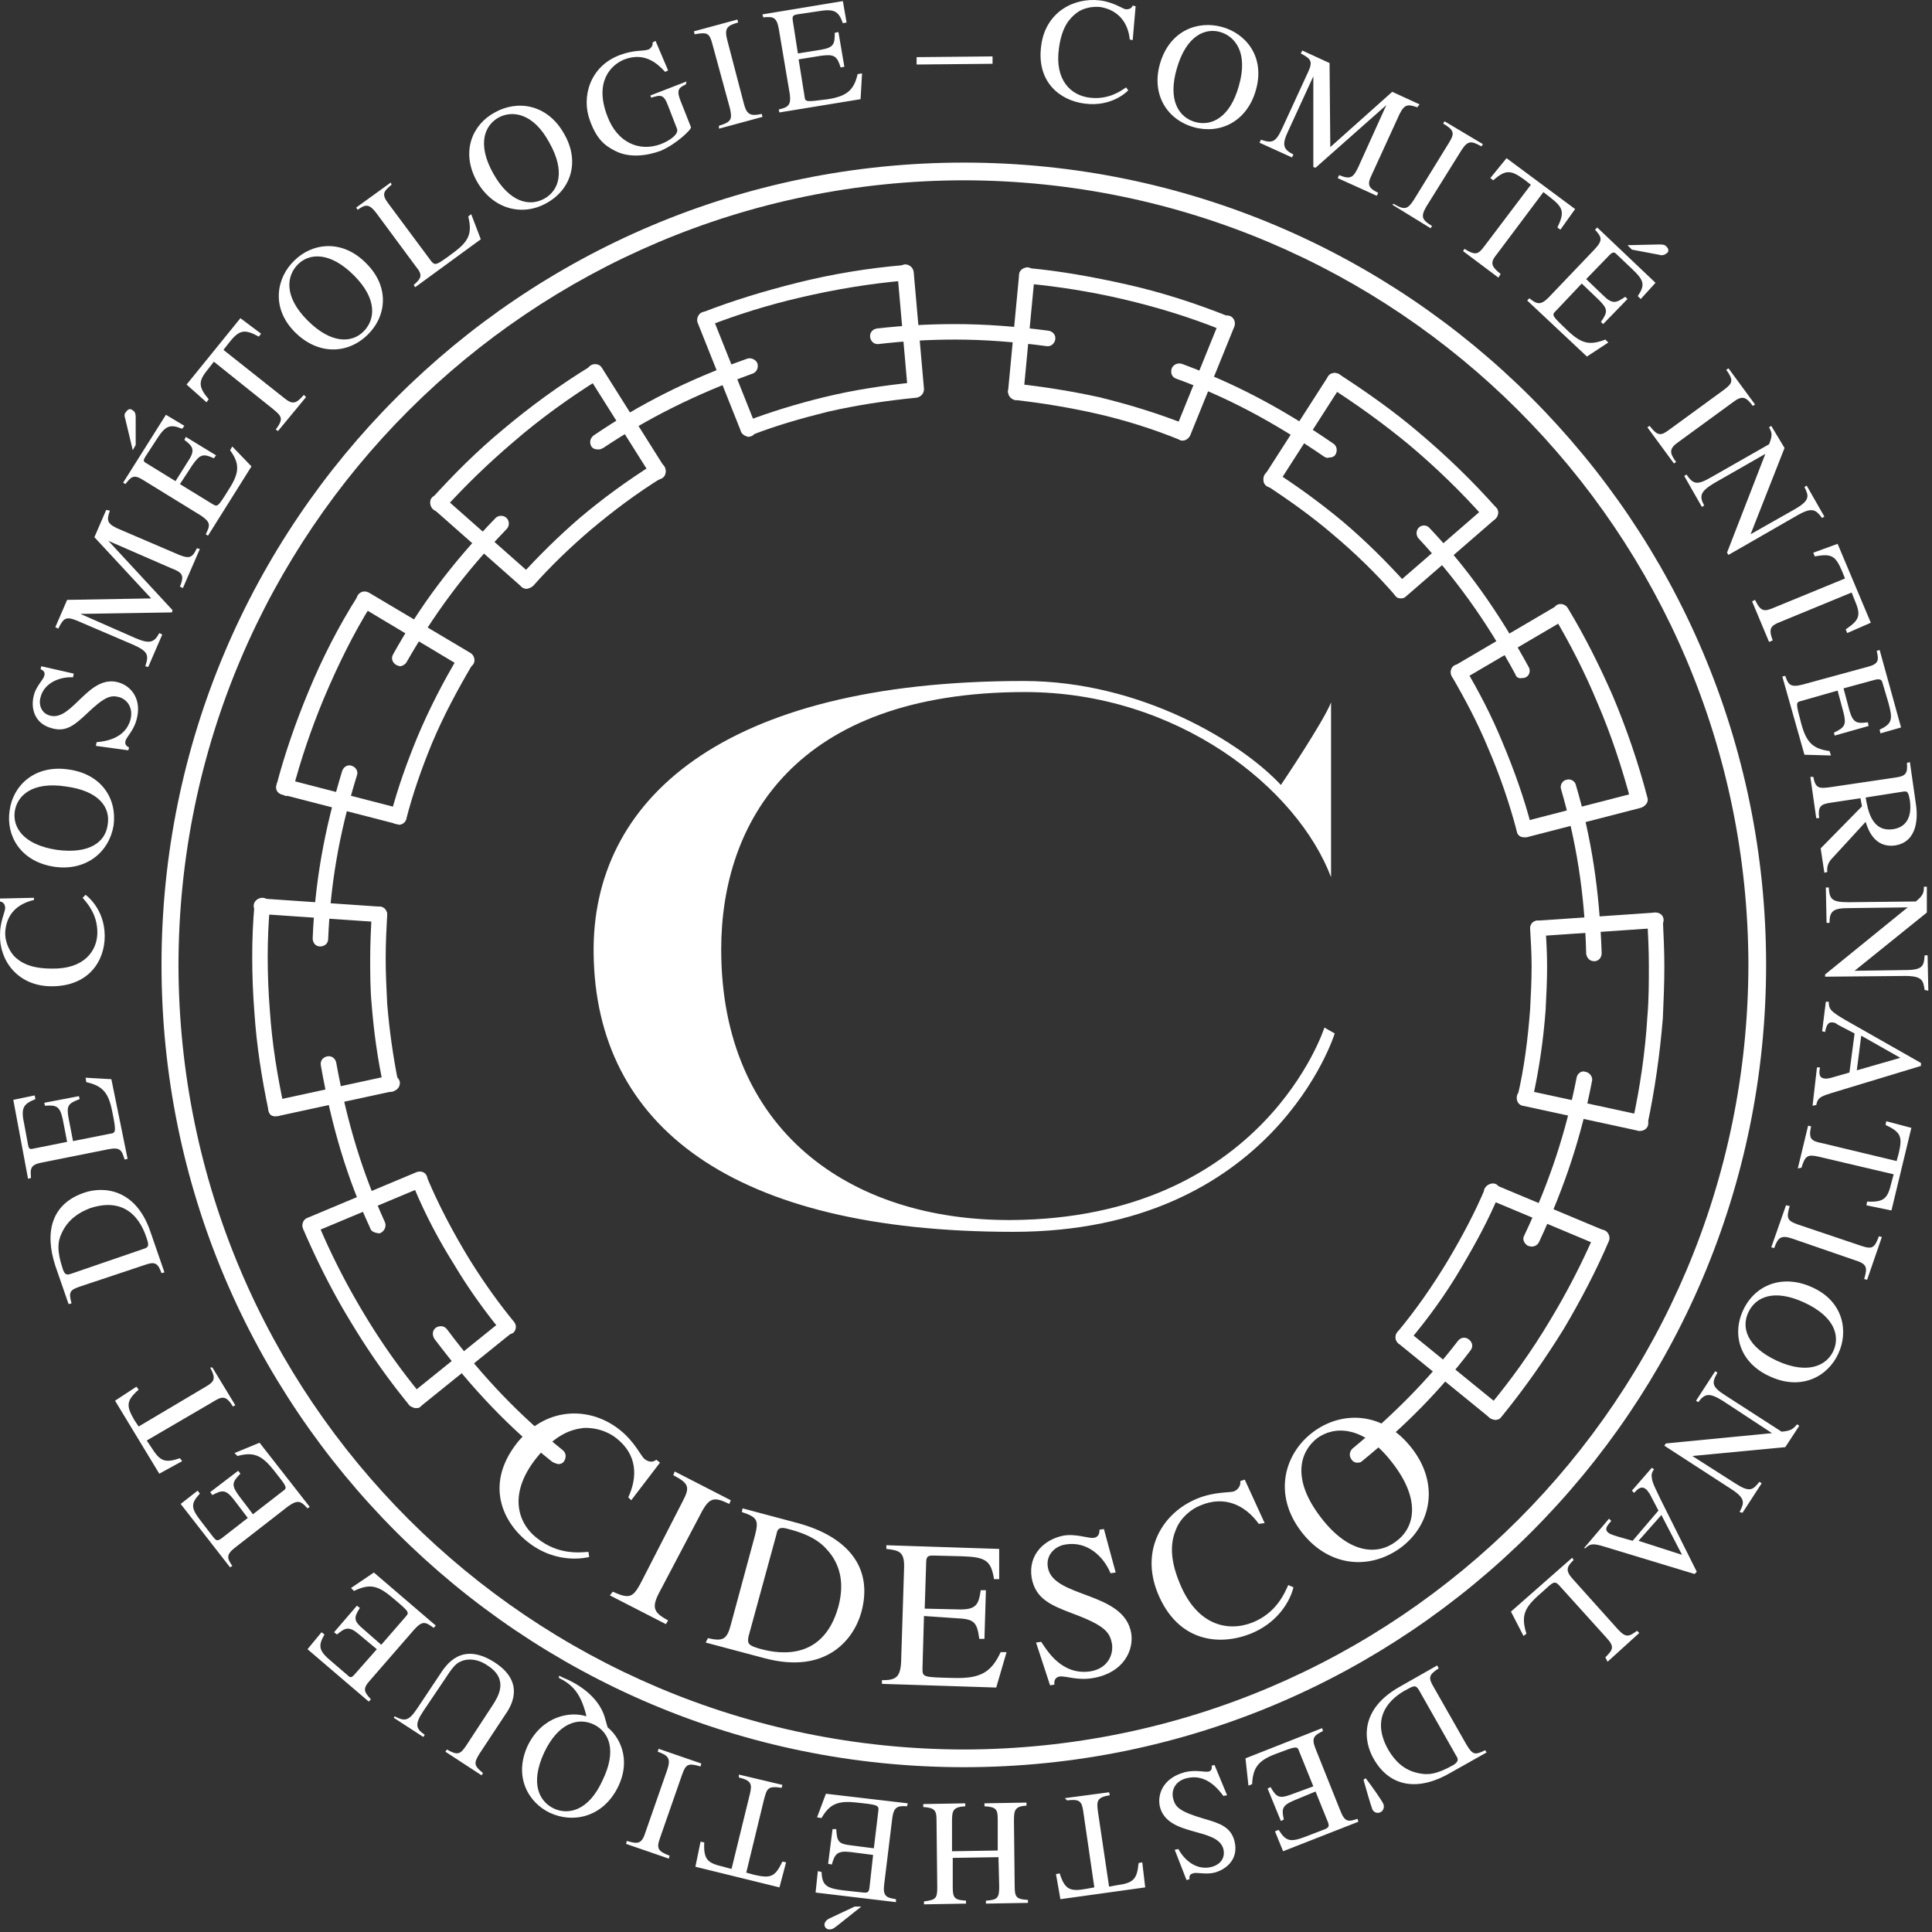 <?xml version="1.0" encoding="UTF-8"?>
<svg xmlns="http://www.w3.org/2000/svg" viewBox="0 0 262 262" xml:space="preserve" style="fill-rule:evenodd;clip-rule:evenodd;stroke-linejoin:round;stroke-miterlimit:2">
  <rect x="0" y="0" width="262" height="262" fill="#333333" stroke="none"/>
  <path d="M171.9 234.2c-.2-2.2-1.5-4-4-4.4-1-.1-2.3.1-3.2.8-.9.7-2 1.8-2.4 4.8-.6 4.3 1.6 6.4 4.2 6.7 2.5.3 4.2-.9 4.9-1.4l.3.4s-2.1 2.3-5.9 1.8c-3.3-.4-6.6-2.9-5.9-7.9.6-4.5 4.4-6.5 7.9-6.1 1.8.2 3.1 1.1 3.5 1.2.1 0 .8.1 1-.5l.4.1-.4 4.6-.4-.1Zm8.9 11.2c-2.2-.6-3.8-2.9-2.5-7.3 1.3-4.5 3.9-5.5 5.9-4.9 2 .6 3.8 2.8 2.5 7.3-1.2 4.3-3.7 5.5-5.9 4.9m-.2.7c3.6 1 7.2-.8 8.4-5 1.3-4.5-1.3-7.7-4.6-8.6-3.3-.9-7.1.5-8.4 5-1.2 4.2 1 7.6 4.6 8.6m30.3-2.7c-1.2-.4-1.7-.5-2.4.9l-3.8 8.3c-.7 1.4-.3 1.8.9 2.4l-.2.4-5.3-2.4.2-.4c1.5.6 1.9.4 2.6-1.1l3.8-8.4-9.6 8.5-.3-.1v-12.3l-3.4 7.4c-.9 1.9-.7 2.5.7 3.2l-.2.4-4.4-2 .2-.4c1.5.5 2 .4 2.9-1.6l3.5-7.6c.7-1.5.3-1.8-1-2.5l.2-.4 3.7 1.7.1 11.4 8.4-7.5 3.7 1.7-.3.4Zm-3.2 13.1c1.5.9 1.9.7 2.7-.5l4.8-7.8c.8-1.3.7-1.7-.8-2.6l.2-.3 5.2 3.1-.2.3c-1.3-.7-1.8-.9-2.7.5l-4.8 7.7c-.8 1.4-.5 1.8.8 2.6l-.2.3-5.2-3.2.2-.1Zm14.2 10-4.8-3.6.2-.3c1.6 1 1.9.7 2.8-.5l6.2-8.2-.9-.7c-1.8-1.3-2.5-1.4-4.2.1l-.4-.3 2.2-2.7 9.3 6.9-2 2.8-.4-.3c1-2.1.8-2.7-1-4.1l-.9-.7-6.3 8.4c-.9 1.1-.9 1.6.5 2.7l-.3.5Zm12 10.7-8.1-7.6.3-.3c1 .8 1.5 1 2.6-.1l6.3-6.6c1.1-1.2.9-1.6 0-2.6l.3-.3 7.9 7.5-2 2.2-.4-.4c1-1.5.9-2.1-.8-3.7l-2-1.9c-.3-.3-.5-.5-1 0l-3.2 3.3 2.3 2.2c1.3 1.3 1.8 1 3 .2l.3.3-3.3 3.4-.3-.3c1-1.4.9-1.8-.3-3l-2.3-2.2-3.5 3.7c-.6.6-.6.6 1.6 2.7 1.9 1.8 3 2 5.1 1.2l.4.4-2.9 1.9Zm5.5-15.1 4.3-.1c.7 0 .8.1 1 .3.5.5.1.9 0 .9-.3.3-.8.3-1 .2l-3.7-.7-.6-.6Zm3 24.5c1.1 1.4 1.5 1.4 2.7.5l7.4-5.4c1.2-.9 1.3-1.3.3-2.7l.3-.2 3.6 4.9-.3.2c-.9-1.2-1.4-1.5-2.7-.5l-7.4 5.4c-1.3.9-1.2 1.5-.3 2.7l-.3.2-3.6-4.9.3-.2Zm23.4 12.5c-.8-1-1.2-1.6-3.3-.4l-9.4 5.4-.2-.3 5.2-13.4-7 4c-1.8 1.1-2 1.7-1.3 3l-.3.2-2.4-4.2.3-.2c.9 1.3 1.4 1.5 3.3.4l7.9-4.5c.5-1.2.4-1.6 0-2.3l.3-.2 1.8 3-4.6 11.7 6-3.4c2.1-1.2 1.9-1.8 1.3-3l.3-.2 2.4 4.2-.3.2Zm-7.2 16.8-2.3-5.5.4-.2c.8 1.7 1.3 1.6 2.7 1l9.5-3.9-.4-1c-.9-2.1-1.4-2.4-3.7-2l-.2-.5 3.3-1.2 4.5 10.7-3.2 1.4-.2-.5c1.9-1.3 2.1-1.9 1.2-4l-.4-1-9.7 4c-1.3.5-1.6.9-1 2.5l-.5.2Zm4.8 15.3-3-10.6.4-.1c.4 1.2.7 1.6 2.3 1.2l8.8-2.4c1.6-.4 1.6-.9 1.3-2.2l.4-.1 2.9 10.5-2.8.8-.1-.5c1.7-.8 1.8-1.4 1.2-3.6l-.8-2.7c-.1-.4-.2-.6-.9-.5l-4.4 1.2.8 3c.5 1.7 1 1.8 2.5 1.6l.1.5-4.6 1.3-.1-.4c1.5-.7 1.7-1.1 1.3-2.7l-.8-3-4.9 1.4c-.8.2-.8.2 0 3.2.7 2.5 1.6 3.3 3.8 3.6l.2.6-3.6-.1Zm13.4 5c.6-.1.7.1.9 1.2.1.8.4 3.5-2.3 3.9-2.9.4-3.4-2.6-3.7-4.3l5.1-.8Zm-10.3 10.9c-.1-.8.2-1.4.7-1.9l4.5-4.9c.3 1 1.2 3.6 4 3.2 3.1-.5 3.1-3.9 2.8-5.7l-.8-5.6-.4.1c.1 1.4-.1 1.8-1.6 2l-8.8 1.3c-1.5.2-2 .2-2.3-1.4h-.4l.8 5.6h.4c-.2-1.6.2-1.9 1.6-2.1l4-.6.2 1.1-5.6 5.7.5 3.3.4-.1Zm13.2 16c-.2-1.3-.3-1.9-2.7-1.9l-10.8.1v-.3l11.2-9.1-8 .1c-2.1 0-2.6.4-2.6 2h-.4l-.1-4.8h.4c.1 1.6.4 2 2.7 2l9.1-.1c1-.8 1.1-1.2 1.1-2h.4v3.5l-9.8 7.9 6.9-.1c2.4 0 2.5-.6 2.6-2h.4l.1 4.8-.5-.1Zm-8.6 6.2 5.3 3-5.9 1.7.6-4.7Zm-6.1 9.4c.2-.9.4-1.1 2-1.6l12.2-3.7v-.4l-9.5-5.4c-.9-.5-2.3-1.3-2.7-1.8-.3-.4-.3-.8-.3-1.1h-.4l-.5 4 .4.1c.1-.4.2-1.4 1-1.3.2 0 .5.1.7.3l2.3 1.2-.7 5.3-2.1.6c-.3.1-1 .3-1.3.2-.8-.1-.7-.8-.6-1.5h-.4l-.6 5.2.5-.1Zm-2.5 8.6 1.4-5.8.4.1c-.4 1.8.1 2 1.6 2.3l10 2.4.3-1.1c.5-2.2.3-2.8-1.8-3.8l.1-.5 3.4.9-2.7 11.2-3.4-.7.1-.5c2.3.1 2.8-.4 3.3-2.6l.3-1.1-10.2-2.4c-1.4-.3-1.8-.2-2.3 1.5l-.5.1Zm-1.1 5.1c-.5 1.7-.3 2 1.1 2.5l8.6 2.9c1.5.5 1.8.3 2.4-1.3l.4.1-2 5.8-.4-.1c.4-1.4.5-2-1.1-2.5l-8.7-3c-1.5-.5-1.9-.1-2.4 1.3l-.4-.1 2-5.7.5.1Zm-5.6 14.4c1-2.1 3.5-3.2 7.6-1.3 4.3 2 4.8 4.7 3.9 6.6-.9 1.9-3.4 3.2-7.6 1.3-4.1-1.9-4.9-4.5-3.9-6.6m-.7-.3c-1.6 3.4-.4 7.2 3.6 9 4.3 2 7.9 0 9.3-3.1 1.4-3 .7-7.1-3.6-9-4-1.8-7.7-.3-9.3 3.1m-.5 27.4c.6-1.2.9-1.8-1.1-3.1l-9.1-5.9.2-.3 14.4-1.4-6.7-4.4c-1.8-1.1-2.4-1-3.3.2l-.3-.2 2.6-4 .3.2c-.8 1.4-.8 1.9 1.1 3.1l7.6 4.9c1.3-.1 1.6-.4 2.1-1l.3.2-1.9 2.9-12.6 1.2 5.8 3.7c2 1.3 2.4.9 3.3-.2l.3.2-2.6 4-.4-.1Zm-10.6.4 2.8 5.4-5.9-1.9 3.1-3.5Zm-10.3 4.5c.6-.6 1-.7 2.6-.2l12.2 3.7.3-.3-4.9-9.8c-.4-.9-1.2-2.3-1.2-3-.1-.5.1-.8.3-1.1l-.3-.2-2.7 3.1.3.3c.3-.3.9-1.1 1.6-.5.2.1.3.4.5.6l1.2 2.3-3.5 4.1-2.1-.6c-.3-.1-1-.3-1.2-.5-.6-.5-.1-1 .4-1.6l-.3-.3-3.4 4h.2Zm2.7 14.8c1-1 1.3-1.4.2-2.6l-6.5-7.2c-.6-.6-.8-.4-2.1.8-2.3 2-3.2 3-2.3 5.8l-.4.3-1.7-3.3 8.3-7.3.2.3c-.9.9-1.2 1.4-.1 2.6l6.1 6.8c1.1 1.2 1.5 1 2.6.2l.3.3-4.3 3.9-.3-.6ZM216.2 467c.2.3.4.7-.4 1.2-2.3 1.3-3.5 1.4-4.8 1.1-1.9-.4-3.1-1.6-4-3.1-3-5.2 1.4-7.7 2.6-8.3.9-.5 1.1-.5 1.5.1l5.1 9Zm-2.6-12.3-5.1 2.9c-5.5 3.1-4.9 7.4-3.5 9.8 2.3 4 6.3 4.3 10.5 1.8l4.8-2.7-.2-.3c-1.4.7-1.7.6-2.5-.7l-4.5-7.9c-.7-1.2-.7-1.6.7-2.5l-.2-.4Zm-9.7 15.3c.7.9 2.2 3 2.4 3.5.2.5-.1 1-.4 1.1-.3.2-.9.1-1.1-.4-.2-.5-.9-2.9-1.2-4l.3-.2Zm-16.3-2.7 10.4-4.1.1.4c-1.2.6-1.6.9-1 2.4l3.4 8.5c.6 1.5 1.1 1.4 2.3 1l.1.4-10.2 4-1.1-2.7.5-.2c1 1.6 1.6 1.7 3.7.9l2.6-1c.4-.2.6-.3.4-.9l-1.7-4.2-2.9 1.2c-1.7.7-1.7 1.2-1.4 2.6l-.4.2-1.8-4.4.4-.2c.8 1.4 1.2 1.6 2.8 1l3-1.1-1.9-4.7c-.3-.8-.3-.8-3.2.3-2.4.9-3.1 1.9-3.2 4.1l-.5.2-.4-3.7Zm-9.6 12.4.5-.1c.8 1.5 2.5 3 4.6 2.4 1-.3 1.8-1.1 1.5-2.4-.8-3-7.5-1.6-8.6-5.7-.4-1.7.4-3.9 3.3-4.7 1.5-.4 2.7 0 3.3-.1.4-.1.5-.5.4-.8l.4-.1 1.7 4.1-.5.1c-.6-.8-2.3-3.1-5-2.4-1.6.4-2.1 1.7-1.8 2.8.3 1.1.8 1.7 4.2 2.7 2.1.6 3.6 1.1 4.1 3 .6 2.3-.9 3.8-2.7 4.3-1.2.3-2.5-.1-2.9.1-.6.1-.5.6-.5.8l-.4.1-1.6-4.1Zm-14.9-7 6-.8.1.4c-1.8.3-1.8.8-1.6 2.3l1.5 10.1 1.1-.2c2.2-.3 2.7-.8 2.9-3l.5-.1.4 3.4-11.5 1.6-.6-3.4.5-.1c.7 2.2 1.4 2.5 3.6 2.1l1.1-.2-1.5-10.3c-.2-1.4-.5-1.7-2.2-1.5l-.3-.3Zm-5.1 1c-1.7.1-1.8.6-1.8 2.1l.1 8.9c0 1.5.3 1.7 1.8 1.8v.4l-5.7.1v-.4c1.6-.1 1.8-.4 1.8-1.9l-.1-4-6.2.1v4c0 1.5.3 1.7 1.8 1.8v.4l-5.7.1v-.4c1.6-.2 1.8-.4 1.8-1.9l-.1-9.1c0-1.3-.2-1.7-1.8-1.8v-.4l5.7-.1v.4c-1.7.1-1.8.6-1.8 2.1v4l6.2-.1v-4.2c0-1.4-.2-1.7-1.8-1.8v-.4l5.7-.1v.4h.1Zm-27.3-1.6 11.1 1.3-.1.4c-1.3-.1-1.8.1-2 1.6l-1.1 9c-.2 1.6.3 1.8 1.6 2v.4l-10.9-1.3.3-2.9.5.1c.1 1.8.6 2.2 2.9 2.5l2.8.3c.4 0 .7.1.8-.6l.5-4.5-3.1-.4c-1.8-.2-2.1.3-2.5 1.7l-.5-.1.6-4.7h.5c.1 1.7.3 2 2 2.2l3.1.4.6-5c.1-.8.1-.9-2.9-1.2-2.6-.3-3.7.2-4.8 2.1l-.6-.1 1.2-3.2Zm4.8 15.3-3.4 2.7c-.5.4-.7.4-1 .4-.6-.1-.6-.6-.6-.7.1-.5.5-.7.7-.8l3.4-1.6h.9Zm-16.6-17.9 5.9 1.4-.1.4c-1.9-.3-2 .1-2.4 1.6l-2.4 9.9 1.1.3c2.2.5 2.8.3 3.8-1.8l.5.1-.9 3.4L113 482l.7-3.4.5.1c-.1 2.3.4 2.8 2.6 3.3l1.1.3 2.5-10.2c.3-1.3.2-1.8-1.5-2.2v-.4Zm-5.2-1.1c-1.7-.5-2-.3-2.5 1.1l-3 8.6c-.5 1.4-.3 1.8 1.3 2.4l-.1.4-5.8-2 .1-.4c1.4.4 2 .5 2.5-1.1l3-8.6c.5-1.5.1-1.9-1.3-2.4l.1-.4 5.8 2-.1.4Zm-19.9 5.7c-1.9-.9-3.3-3.3-1.3-7.6 1.9-4 4.6-4.8 6.7-3.8 2.1 1 3.2 3.5 1.2 7.6-1.9 4.2-4.7 4.7-6.6 3.8m.7-17.7c1.7.8 2.5 1.9 3 3 .2.4.7 1.8.7 2.2-2.1-.7-5.9-.1-7.9 3.9-2 4.2 0 7.8 3 9.2 3 1.4 7.1.7 9.2-3.5 1.9-3.9.1-6.9-1.4-8.1l-.4-1.4c-.7-2.3-2.8-4.1-5.3-5.2-.3-.1-.6-.3-.9-.4v.3Zm-22.3 5.2c1.4.7 1.9.7 3.1-1.1l3-4.5c.9-1.4 3-4.6 7.5-1.7 4.3 2.8 2.1 6.1 1.4 7.1l-3.5 5.3c-.8 1.3-.7 1.6.5 2.6l-.2.3-4.9-3.2.2-.3c1.4.8 1.8.7 2.6-.5l3.6-5.5c.7-1.1 2.3-3.5-.7-5.4-1.3-.9-2.7-1-3.7-.5-.5.2-1 .7-1.9 2.1l-3.1 4.6c-1.2 1.8-1 2.4.2 3.2l-.2.3-4-2.6.1-.2Zm-2.8-19.5 8.4 7.2-.3.3c-1.1-.8-1.5-1-2.6.2l-6 6.9c-1.1 1.2-.8 1.6.1 2.6l-.3.3-8.3-7.1 1.9-2.3.4.3c-.9 1.6-.8 2.2 1 3.7l2.1 1.8c.3.3.5.5 1-.1l3-3.4-2.4-2c-1.4-1.2-1.9-.9-3 0l-.4-.3 3.1-3.6.4.3c-.9 1.4-.8 1.8.5 2.9l2.4 2.1 3.3-3.8c.5-.6.6-.6-1.8-2.6-2-1.7-3.1-1.9-5.2-.9l-.4-.4 3.1-2.1Zm-15.5-17.6 6.8 8.7-.3.2c-.9-1-1.3-1.2-2.6-.3l-7.2 5.6c-1.3 1-1.1 1.5-.4 2.5l-.3.2-6.7-8.6 2.3-1.8.3.4c-1.3 1.4-1.2 2 .2 3.8l1.7 2.2c.3.3.4.5 1 .1l3.6-2.8-1.9-2.5c-1.1-1.4-1.6-1.3-2.9-.6l-.3-.4 3.8-2.9.3.4c-1.2 1.2-1.2 1.6-.2 3l1.9 2.5 4-3.1c.7-.5.7-.5-1.2-2.9-1.6-2-2.7-2.5-4.9-1.9l-.4-.4 3.4-1.4Zm-6.4-10.2 3.1 5.1-.3.2c-1-1.6-1.5-1.4-2.8-.6l-8.9 5.2.6.9c1.2 1.9 1.8 2.2 3.9 1.5l.3.4-3.1 1.7-6-9.9 2.9-1.9.3.4c-1.7 1.5-1.7 2.2-.6 4.1l.6.9 9.1-5.4c1.2-.7 1.4-1.1.6-2.6h.3Zm-19.2-12.7c-.4.1-.8.3-1.1-.7-.8-2.4-.7-3.7-.1-4.9.8-1.7 2.2-2.7 3.8-3.3 5.7-1.9 7.3 2.9 7.7 4.1.3.9.3 1.2-.4 1.4l-9.9 3.4Zm12.7-.2-1.9-5.5c-2-5.9-6.4-6.2-9-5.3-4.4 1.5-5.4 5.3-3.9 9.9l1.8 5.2.4-.1c-.4-1.5-.3-1.8 1.2-2.3l8.7-2.9c1.4-.5 1.8-.3 2.3 1.1l.4-.1Zm-7.2-26.2L36 386l-.4.1c-.4-1.3-.6-1.7-2.2-1.4l-9 1.8c-1.6.3-1.6.8-1.5 2.1l-.4.1-2-10.7 2.9-.6.1.5c-1.7.7-2 1.2-1.5 3.5l.5 2.7c.1.4.1.7.8.5l4.5-.9-.6-3.1c-.4-1.8-.9-1.9-2.4-1.8l-.1-.4 4.7-.9.1.4c-1.6.6-1.8.9-1.5 2.6l.6 3.1 5-1c.8-.1.9-.2.3-3.1-.5-2.5-1.3-3.4-3.5-3.9l-.1-.6 3.5.2Zm-10.5-24.3c-2.2.5-3.8 1.9-3.9 4.5 0 1 .4 2.2 1.2 3.1.8.8 2.1 1.7 5.1 1.7 4.4.1 6.2-2.4 6.2-4.9 0-2.5-1.4-4-2-4.7l.4-.4s2.6 1.8 2.6 5.6c0 3.3-2.1 6.8-7.2 6.8-4.6 0-7.1-3.5-7-7 0-1.8.7-3.1.7-3.6 0-.1 0-.8-.7-.9v-.4l4.6-.1v.3Zm10-10.2c-.3 2.3-2.4 4-6.9 3.4-4.6-.7-6-3.1-5.7-5.2.3-2.1 2.3-4.1 6.9-3.4 4.6.6 6.1 2.9 5.7 5.2m.8.1c.5-3.7-1.7-7-6.1-7.6-4.7-.7-7.6 2.3-8 5.6-.5 3.3 1.4 6.9 6.1 7.6 4.3.6 7.4-2 8-5.6m-5.4-20.6-.1.5c-1.7-.1-3.9.7-4.4 2.7-.3 1 .1 2.2 1.3 2.5 3 .8 5.2-5.7 9.3-4.5 1.7.5 3.2 2.3 2.4 5.1-.4 1.5-1.4 2.3-1.5 2.9-.1.4.2.7.5.8l-.1.4-4.4-.6.1-.5c1-.1 3.9-.4 4.6-3.1.4-1.6-.5-2.7-1.5-3-1.1-.3-1.9-.2-4.4 2.2-1.6 1.5-2.8 2.6-4.8 2-2.3-.6-2.9-2.7-2.4-4.5.3-1.2 1.3-2.1 1.4-2.6.2-.6-.3-.8-.5-.9l.1-.4 4.4 1Zm4.9-22.1c-.4 1.2-.5 1.7 1 2.4l8.4 3.6c1.5.6 1.8.3 2.4-.9l.4.1-2.3 5.3-.4-.2c.6-1.5.4-1.9-1.2-2.5l-8.5-3.7 8.7 9.4-.1.3-12.4.2 7.5 3.3c1.9.8 2.5.6 3.2-.7l.4.2-1.9 4.4-.4-.1c.5-1.5.4-2-1.6-2.9l-7.7-3.3c-1.5-.6-1.8-.3-2.5 1.1l-.4-.2 1.6-3.7 11.4-.2-7.7-8.3 1.6-3.7.5.1Zm19.2-6-5.9 9.4-.3-.2c.6-1.2.7-1.6-.6-2.5l-7.8-4.8c-1.4-.9-1.7-.5-2.5.5l-.3-.2 5.8-9.2 2.5 1.5-.3.4c-1.7-.7-2.3-.4-3.5 1.5l-1.5 2.3c-.2.4-.4.6.2.9l3.9 2.4 1.7-2.7c1-1.5.7-2-.5-2.9l.2-.4 4.1 2.5-.3.4c-1.5-.7-1.9-.5-2.9.9l-1.7 2.6 4.4 2.7c.7.4.7.5 2.3-2.1 1.4-2.2 1.4-3.4.1-5.2l.3-.5 2.6 2.7Zm-16.1-2.2-1-4.2c-.2-.6-.1-.8.1-1 .4-.6.8-.3.9-.2.4.2.4.7.4 1v3.7l-.4.7Zm23.5-7.2-3.8 4.6-.3-.2c1.1-1.5.8-1.8-.4-2.8l-8-6.4-.7.9c-1.4 1.7-1.5 2.4 0 4.2l-.3.4L44 281l7.3-9 2.8 2.1-.3.4c-2-1.1-2.7-.9-4.1.9l-.7.9 8.2 6.5c1.1.9 1.6.9 2.7-.4l.3.3Zm7.8-8.9c-1.6 1.6-4.4 1.7-7.6-1.5-3.3-3.3-2.8-6.1-1.3-7.6 1.5-1.5 4.3-1.8 7.6 1.5 3.2 3.2 2.9 6 1.3 7.6m.5.5c2.7-2.6 3-6.6-.1-9.7-3.3-3.4-7.4-2.8-9.8-.4-2.4 2.3-3.2 6.4.1 9.7 3.1 3.1 7.1 3 9.8.4m3.3-20.4c-1.1.9-1.4 1.3-.4 2.6l5.8 7.8c.5.6.8.4 2.2-.6 2.5-1.8 3.5-2.7 2.8-5.5l.4-.3 1.3 3.4-8.9 6.5-.2-.3c1-.9 1.3-1.3.3-2.5l-5.4-7.3c-1-1.3-1.5-1.1-2.5-.4l-.2-.3 4.7-3.4.1.3Zm20.7 1.9c-2 1.1-4.7.5-6.9-3.4-2.3-4.1-1.1-6.6.7-7.6s4.7-.7 6.9 3.4c2.2 3.9 1.3 6.5-.7 7.6m.3.6c3.3-1.8 4.6-5.6 2.4-9.4-2.3-4.1-6.4-4.6-9.4-2.9-3 1.6-4.7 5.3-2.4 9.4 2.2 3.8 6.2 4.7 9.4 2.9m18.9-16.1c-.8.4-1.3.6-.8 2l1.5 3.8c.1.3-2 2.3-4.1 3.2-1.9.7-4.3 1-6.2 0-1.4-.7-2.5-1.6-3.4-4.1-1.2-3.2 0-7.4 4.1-8.9 1.9-.7 3.1-.5 3.7-.7.2 0 .8-.4.7-1l.4-.2 1.7 4-.4.2c-1.1-1.2-2.8-2.7-5.5-1.7-1.8.7-4.2 3-2.3 7.8 1.3 3.4 4.2 4.8 7.2 3.7 1.3-.5 2.5-1.4 2.2-2.1l-1.2-3.1c-.6-1.6-1-1.5-2.3-1.1l-.1-.3 4.9-1.9-.1.4Zm4.5 5.6c1.7-.5 1.8-.9 1.5-2.3l-2.4-8.8c-.4-1.5-.7-1.6-2.4-1.3l-.1-.4 5.9-1.6.1.4c-1.4.4-1.9.7-1.5 2.3l2.3 8.8c.4 1.5 1 1.6 2.4 1.3l.1.4-5.9 1.6v-.4Zm19.2-3.6-11 1.8-.1-.4c1.3-.3 1.7-.6 1.5-2.1l-1.5-8.9c-.3-1.6-.8-1.6-2.1-1.5l-.1-.4L133 229l.5 2.9-.5.1c-.6-1.7-1.2-2-3.5-1.6l-2.7.4c-.4.1-.7.1-.6.8l.7 4.5 3.1-.5c1.8-.3 1.9-.8 1.9-2.3l.5-.1.8 4.7-.5.1c-.5-1.6-.9-1.8-2.6-1.6l-3.1.5.8 5c.1.8.1.8 3.2.4 2.5-.4 3.5-1.2 4-3.4l.6-.1-.2 3.5Zm17.9-5.8v1l-10.3.1v-1l10.3-.1Zm-49.4 195.4c1.3-2.8 1.2-5.8-1.6-8-1.1-.9-2.8-1.5-4.5-1.4-1.6.2-3.7.8-6.3 4-3.8 4.7-2.8 8.8.1 11 2.8 2.2 5.6 1.9 6.9 1.8l.1.7c-.1 0-4.3 1.2-8.4-2.1-3.6-2.9-5.7-8.1-1.2-13.6 4.1-4.9 10-4.6 13.8-1.5 2 1.6 2.8 3.5 3.3 3.9.1.1.9.7 1.6.1l.5.4-3.9 5.1-.4-.4Zm-2.1 12.8c2.2 1 2.7.8 3.7-1l5.8-11.3c1-1.9.8-2.4-1.3-3.5l.2-.5 7.6 3.9-.2.5c-1.9-.9-2.6-1-3.7 1L108 445c-1 2-.5 2.6 1.3 3.6l-.3.5-7.6-3.9.4-.5Zm22.2-7.8c.1-.6.3-1.1 1.6-.7 3.5.9 4.8 2.1 5.9 3.6 1.5 2.2 1.5 4.6.9 6.9-2.2 8-9 6.2-10.8 5.7-1.3-.4-1.6-.6-1.4-1.6l3.8-13.9Zm-9.6 14.7 7.9 2.1c8.5 2.3 12.2-2.6 13.2-6.2 1.7-6.2-2-10.3-8.6-12.1l-7.5-2-.1.5c2.1.7 2.3 1.1 1.8 3.1l-3.3 12.2c-.5 1.9-1 2.3-3.1 1.8l-.3.6Zm39.4 6.1-15.5-.5v-.5c1.8 0 2.5-.3 2.6-2.5l.4-12.6c.1-2.3-.6-2.5-2.4-2.7v-.5l15.3.5v4.1h-.7c-.4-2.5-1.1-3-4.3-3.1l-3.9-.1c-.6 0-1 0-1 .9l-.2 6.3 4.4.1c2.6.1 2.9-.6 3.2-2.6h.7l-.2 6.6h-.7c-.3-2.3-.7-2.7-3.1-2.8l-4.4-.3-.2 7.1c0 1.2 0 1.2 4.2 1.3 3.6.1 5.1-.7 6.4-3.5h.8l-1.4 4.8Zm16.2-15.6-.7.1c-.9-2.2-3.1-4.4-6.1-3.9-1.4.2-2.7 1.4-2.4 3.1.7 4.2 10.3 3.2 11.3 8.9.4 2.4-1.1 5.4-5.1 6.1-2.2.4-3.7-.3-4.6-.2-.6.1-.8.6-.7 1.1l-.6.1-1.9-5.8.7-.1c.8 1.2 2.8 4.6 6.7 4 2.3-.4 3.1-2.2 2.9-3.7-.3-1.6-.9-2.5-5.5-4.2-2.9-1.1-4.9-2-5.4-4.8-.5-3.2 1.8-5.2 4.3-5.7 1.7-.3 3.4.4 4.1.3.8-.1.8-.8.8-1.1l.6-.1 1.6 5.9Zm19.4-6.6c-1.8-2.5-4.6-3.9-7.9-2.5-1.3.5-2.7 1.7-3.3 3.2-.6 1.4-1.1 3.6.5 7.4 2.3 5.6 6.4 6.6 9.8 5.3 3.3-1.3 4.4-4 4.9-5.1l.7.3c0 .1-.9 4.3-5.8 6.3-4.3 1.7-9.9 1.1-12.6-5.5-2.4-5.9.7-10.9 5.3-12.8 2.4-1 4.5-.8 5-1 .1 0 1-.4.9-1.4l.6-.2 2.7 5.9-.8.1Zm18.6 2.4c-2.5 1.9-6.4 1.7-10.2-3.3-4-5.2-2.8-8.9-.5-10.7 2.3-1.7 6.3-1.8 10.2 3.3 3.9 5 3.1 8.8.5 10.7m.7.8c4.1-3.1 5.2-8.6 1.5-13.4-4-5.2-9.7-5.1-13.5-2.2-3.7 2.8-5.5 8.3-1.5 13.5 3.7 4.8 9.3 5.2 13.5 2.1" style="fill:#fff;fill-rule:nonzero" transform="translate(-18.697 -228.85)"></path>
  <path d="M93.6 427.1c-5.8-4.6-10.8-9.8-16-16.7-.3-.5-.3-1.1.2-1.5.5-.3 1.1-.3 1.5.2 5.1 6.8 10 11.8 15.7 16.4.5.4.5 1 .2 1.5-.2.3-.5.4-.8.4-.4-.1-.6-.2-.8-.3m-24.7-31.7c-3.1-6.7-5.2-13.6-6.7-22.1-.1-.6.3-1.1.9-1.2.6-.1 1.1.3 1.2.9 1.5 8.3 3.6 15 6.6 21.6.2.5 0 1.1-.5 1.4-.1.1-.3.1-.4.1-.6-.1-1-.3-1.1-.7m-6.8-38.2c-.6 0-1-.5-1-1.1.3-7.4 1.5-14.5 4-22.7.2-.6.8-.9 1.3-.7.6.2.9.8.7 1.3-2.5 8.1-3.6 15-3.9 22.2 0 .6-.5 1-1.1 1ZM72.4 319c-.5-.3-.7-.9-.4-1.4 3.6-6.5 7.9-12.3 13.9-18.5.4-.4 1.1-.4 1.5 0 .4.4.4 1.1 0 1.5-5.9 6.1-10 11.8-13.6 18.1-.2.3-.6.5-.9.5-.2-.1-.4-.1-.5-.2m26.5-29.6c-.3-.5-.2-1.1.3-1.5 6.2-4.2 12.6-7.5 20.8-10.4.5-.2 1.2.1 1.4.6.2.6-.1 1.2-.6 1.4-8 2.9-14.3 6.1-20.3 10.1-.2.1-.4.2-.6.2-.5 0-.8-.1-1-.4m61.8-13.6c-4.5-.6-8.5-.9-12.5-.9-3.5 0-6.9.2-10.3.6-.6.1-1.1-.3-1.2-.9-.1-.6.3-1.1.9-1.2 3.5-.4 7-.6 10.6-.6 4 0 8.2.3 12.7.9.6.1 1 .6.9 1.2-.1.5-.5.9-1 .9h-.1m37.6 15c-7-4.8-13.2-8.1-20.1-10.6-.6-.2-.8-.8-.6-1.4.2-.5.8-.8 1.4-.6 7 2.6 13.4 5.9 20.5 10.8.5.3.6 1 .3 1.5-.2.3-.5.4-.9.4-.2.1-.4 0-.6-.1m25.9 29.5c-4-7.4-8.2-13.1-13.1-18.4-.4-.4-.4-1.1 0-1.5.4-.4 1.1-.4 1.5.1 5.1 5.4 9.3 11.3 13.4 18.8.3.5.1 1.2-.4 1.4-.2.1-.3.1-.5.1-.4.1-.8-.1-.9-.5m9.6 37.9c-.2-8.4-1.4-15.4-3.4-22.3-.2-.6.2-1.2.7-1.3.6-.2 1.2.2 1.3.7 2.1 7.1 3.2 14.2 3.5 22.8 0 .6-.4 1.1-1 1.1s-1-.4-1.1-1m-7.9 39.6c-.5-.3-.8-.9-.5-1.4 3.6-7.6 5.7-14.3 7.1-21.4.1-.6.7-1 1.2-.8.6.1 1 .7.9 1.2-1.4 7.3-3.6 14.2-7.2 21.9-.2.4-.6.6-1 .6-.2 0-.4-.1-.5-.1m-23.9 29c-.4-.5-.3-1.1.1-1.5 5.8-4.8 10.3-9.4 14.3-14.6.4-.5 1-.6 1.5-.2.5.4.6 1 .2 1.5-4.1 5.4-8.7 10.1-14.7 15-.2.2-.4.2-.7.2-.2 0-.5-.1-.7-.4" style="fill:#fff;fill-rule:nonzero" transform="translate(-18.697 -228.85)"></path>
  <path d="M59.8 395.4c-.2-.5 0-1.2.6-1.4l14.8-6.2c.6-.2 1.2 0 1.4.6.2.5-.1 1.2-.6 1.4L61.2 396c-.1.1-.3.1-.4.1-.4 0-.8-.3-1-.7m14.4 24c-.4-.5-.3-1.1.2-1.5l12.4-10c.5-.4 1.1-.3 1.5.2.4.5.3 1.1-.2 1.5l-12.4 10c-.2.2-.4.2-.7.2-.3-.1-.6-.2-.8-.4" style="fill:#fff;fill-rule:nonzero" transform="translate(-18.697 -228.85)"></path>
  <path d="M74.2 419.4a92.989 92.989 0 0 1-7.7-10.9c-2.6-4.2-4.8-8.6-6.7-13-.2-.6 0-1.2.6-1.4.5-.2 1.2 0 1.4.6 1.8 4.3 4 8.6 6.5 12.7 2.3 3.8 4.8 7.3 7.6 10.7.4.4.3 1.1-.2 1.5-.2.2-.4.2-.7.2-.3-.1-.6-.2-.8-.4m12.4-10.1c-2.3-2.8-4.5-5.9-6.4-9.1-2.2-3.5-4.1-7.2-5.6-10.9-.2-.6 0-1.2.6-1.4.6-.2 1.2 0 1.4.6 1.5 3.6 3.4 7.2 5.5 10.7 1.9 3.1 4 6.1 6.3 8.9.4.5.3 1.1-.1 1.5-.2.1-.4.2-.7.2-.4-.1-.7-.2-1-.5m-16.5-55.4-16-1.1c-.6 0-1-.6-1-1.1 0-.6.5-1 1.1-1l16 1.1c.6.1 1 .6 1 1.1 0 .6-.5 1-1.1 1 .1 0 0 0 0 0m-15 25.5c-.1-.6.2-1.1.8-1.3l15.7-3.4c.6-.1 1.1.2 1.3.8.1.6-.2 1.1-.8 1.3l-15.7 3.4h-.2c-.6.1-1-.2-1.1-.8" style="fill:#fff;fill-rule:nonzero" transform="translate(-18.697 -228.85)"></path>
  <path d="M55.1 379.4c-.9-4.3-1.6-8.7-1.9-13.2-.2-2.5-.3-5.1-.3-7.6 0-2.4.1-4.7.3-7 0-.6.5-1 1.1-1 .6 0 1 .5 1 1.1-.2 2.3-.3 4.6-.3 6.9 0 2.5.1 4.9.3 7.4.3 4.4 1 8.7 1.9 12.9.1.6-.2 1.1-.8 1.3h-.2c-.6.1-1-.2-1.1-.8m15.6-3.3c-.8-3.6-1.3-7.3-1.6-11-.2-2.1-.2-4.2-.2-6.3 0-2 .1-4 .2-6 .1-.6.6-1 1.1-1 .6 0 1 .5 1 1.1-.1 1.9-.2 3.9-.2 5.9 0 2 .1 4.1.2 6.1.3 3.7.8 7.2 1.5 10.7.1.6-.2 1.1-.8 1.3h-.2c-.4 0-.9-.3-1-.8m10.6-56.8-13.7-8.2c-.5-.3-.7-1-.4-1.5.3-.5.9-.7 1.5-.4l13.8 8.2c.5.3.7 1 .4 1.5-.2.3-.5.5-.9.5s-.5 0-.7-.1m-8.8 21.3-15.5-4c-.6-.2-.9-.7-.8-1.3.1-.6.7-.9 1.3-.8l15.5 4c.6.1.9.7.8 1.3-.1.5-.6.8-1 .8h-.3" style="fill:#fff;fill-rule:nonzero" transform="translate(-18.697 -228.85)"></path>
  <path d="M56.9 336.6c-.6-.2-.9-.7-.7-1.3 1.1-4.2 2.6-8.5 4.3-12.6 1.9-4.6 4.1-8.9 6.7-13 .3-.5.9-.7 1.5-.4.5.3.7 1 .4 1.5-2.5 4-4.6 8.3-6.5 12.8-1.7 4.1-3.1 8.2-4.2 12.4-.1.5-.6.8-1 .8-.3-.2-.4-.2-.5-.2m15.5 4c-.6-.1-.9-.7-.7-1.3.9-3.5 2.2-7.1 3.6-10.5 1.6-3.8 3.5-7.5 5.6-11 .3-.5 1-.7 1.5-.3.5.3.7 1 .4 1.4-2 3.4-3.9 6.9-5.5 10.7-1.4 3.4-2.6 6.8-3.5 10.3-.1.5-.6.8-1 .8-.2-.1-.3-.1-.4-.1m34.6-47.2-8.5-13.5c-.3-.5-.2-1.2.3-1.5.5-.3 1.2-.2 1.5.3l8.5 13.5c.3.5.2 1.2-.3 1.5-.2.1-.4.2-.6.2-.3-.1-.7-.2-.9-.5m-17.6 15-12-10.6c-.4-.4-.5-1.1-.1-1.5.4-.4 1.1-.5 1.5-.1l12 10.6c.4.4.5 1.1.1 1.5-.2.2-.5.4-.8.4-.2 0-.5-.1-.7-.3" style="fill:#fff;fill-rule:nonzero" transform="translate(-18.697 -228.85)"></path>
  <path d="M77.4 297.9c-.4-.4-.5-1.1-.1-1.5 3-3.3 6.1-6.4 9.6-9.3 3.8-3.2 7.8-6.1 11.9-8.6.5-.3 1.1-.1 1.5.3.3.5.1 1.2-.4 1.5-4 2.5-7.9 5.3-11.6 8.5-3.4 2.9-6.5 5.9-9.4 9.1-.2.2-.5.3-.8.3-.2 0-.5-.1-.7-.3m12 10.5c-.4-.4-.5-1.1-.1-1.5 2.5-2.7 5.1-5.3 8-7.8 3.2-2.7 6.5-5.1 10-7.3.5-.3 1.2-.2 1.5.3.3.5.2 1.2-.3 1.5-3.4 2.1-6.6 4.5-9.7 7.1-2.8 2.4-5.4 4.9-7.8 7.6-.2.2-.5.3-.8.3-.3.1-.6 0-.8-.2m52.4-26.6-1.4-15.9c-.1-.6.4-1.1 1-1.2.6 0 1.1.4 1.2 1l1.4 15.9c0 .6-.4 1.1-1 1.1h-.1c-.6.1-1-.3-1.1-.9m-22.6 5.6-5.9-14.8c-.2-.5.1-1.2.6-1.4.5-.2 1.2.1 1.4.6l5.9 14.8c.2.5-.1 1.2-.6 1.4-.1 0-.3.1-.4.1-.4-.1-.8-.3-1-.7" style="fill:#fff;fill-rule:nonzero" transform="translate(-18.697 -228.85)"></path>
  <path d="M113.4 272.6c-.2-.6.1-1.2.6-1.4 4.1-1.6 8.4-2.9 12.8-4 4.8-1.2 9.7-2 14.5-2.4.6-.1 1.1.4 1.1 1 .1.6-.4 1.1-1 1.1-4.7.4-9.5 1.2-14.2 2.3-4.3 1-8.5 2.3-12.6 3.9-.1 0-.2.1-.4.1-.3 0-.7-.2-.8-.6m5.8 14.8c-.2-.6.1-1.2.6-1.4 3.4-1.3 7-2.4 10.7-3.3 4.1-1 8.2-1.6 12.2-2 .6 0 1.1.4 1.1 1 .1.6-.4 1.1-1 1.1-4 .4-8 1-11.9 1.9-3.6.9-7.1 1.9-10.4 3.2-.1.1-.3.1-.4.1-.3 0-.7-.2-.9-.6m59.5 1.1c-.5-.2-.8-.8-.6-1.4l6-14.8c.2-.5.8-.8 1.4-.6.5.2.8.8.6 1.4l-6 14.8c-.2.4-.6.7-1 .7-.2 0-.3 0-.4-.1m-22.3-5.4c-.6-.1-1-.6-1-1.2l1.5-15.8c.1-.6.6-1 1.2-1 .6.1 1 .6.9 1.2l-1.5 15.8c0 .6-.5 1-1.1 1" style="fill:#fff;fill-rule:nonzero" transform="translate(-18.697 -228.85)"></path>
  <path d="M184.6 273.7c-4.4-1.8-9-3.2-13.7-4.3-4.3-1-8.7-1.7-13-2.1-.6-.1-1-.6-1-1.2s.6-1 1.2-.9c4.4.4 8.8 1.2 13.3 2.2 4.9 1.1 9.5 2.6 14 4.4.6.2.8.8.6 1.4-.2.4-.6.7-1 .7-.1-.1-.2-.1-.4-.2m-5.9 14.8c-3.7-1.5-7.5-2.7-11.5-3.6-3.6-.8-7.2-1.4-10.8-1.8-.6-.1-1-.6-1-1.2.1-.6.6-1 1.2-1 3.7.4 7.4 1 11.1 1.8 4.1 1 8 2.2 11.8 3.7.6.2.8.8.6 1.4-.2.4-.6.7-1 .7-.2.1-.3.1-.4 0m29.2 21.1c-.4-.4-.3-1.1.1-1.5l12.1-10.5c.4-.4 1.1-.4 1.5.1.4.4.3 1.1-.1 1.5l-12.1 10.5c-.2.2-.4.3-.7.3-.3 0-.6-.1-.8-.4m-17.4-14.8c-.5-.3-.6-1-.3-1.5l8.6-13.4c.3-.5 1-.6 1.5-.3s.6 1 .3 1.5l-8.6 13.4c-.2.3-.6.5-.9.5-.2 0-.4-.1-.6-.2" style="fill:#fff;fill-rule:nonzero" transform="translate(-18.697 -228.85)"></path>
  <path d="M220 299.1c-3.1-3.5-6.6-6.9-10.3-10-3.4-2.8-7-5.4-10.6-7.7-.5-.3-.6-1-.3-1.5s1-.6 1.5-.3c3.7 2.4 7.4 5 10.8 7.9 3.8 3.2 7.3 6.6 10.5 10.2.4.4.3 1.1-.1 1.5-.2.2-.5.3-.7.3-.3 0-.6-.1-.8-.4m-12.1 10.5c-2.6-3-5.5-5.8-8.6-8.4-2.8-2.4-5.8-4.5-8.8-6.5-.5-.3-.6-1-.3-1.5s1-.7 1.5-.3c3.1 2 6.1 4.2 9 6.6 3.2 2.7 6.1 5.6 8.8 8.6.4.4.3 1.1-.1 1.5-.2.2-.5.3-.7.3-.3.1-.6 0-.8-.3m16.5 32c-.1-.6.2-1.1.8-1.3l15.5-4c.6-.1 1.1.2 1.3.8.2.6-.2 1.1-.8 1.3l-15.5 4h-.3c-.5 0-.9-.3-1-.8m-8.8-21c-.3-.5-.1-1.2.4-1.5l13.8-8.1c.5-.3 1.2-.1 1.5.4.3.5.1 1.2-.4 1.5l-13.8 8.1c-.2.1-.4.2-.5.2-.4-.1-.8-.3-1-.6" style="fill:#fff;fill-rule:nonzero" transform="translate(-18.697 -228.85)"></path>
  <path d="M239.9 337.6c-1.2-4.5-2.7-9.1-4.6-13.5-1.7-4.1-3.7-8-5.9-11.7-.3-.5-.1-1.1.4-1.5.5-.3 1.2-.1 1.5.4 2.3 3.8 4.3 7.8 6.1 11.9 1.9 4.5 3.5 9.2 4.7 13.8.2.6-.2 1.1-.8 1.3h-.3c-.5.1-.9-.2-1.1-.7m-15.5 4c-1-3.8-2.3-7.6-3.9-11.3-1.4-3.4-3.1-6.6-4.9-9.7-.3-.5-.2-1.2.3-1.5.5-.3 1.2-.1 1.5.4 1.9 3.2 3.6 6.5 5 9.9 1.6 3.8 3 7.7 4 11.6.1.6-.2 1.2-.8 1.3h-.3c-.4.1-.8-.2-.9-.7m16.5 40.6-15.7-3.4c-.6-.1-.9-.7-.8-1.3.1-.6.7-.9 1.3-.8l15.7 3.4c.6.1.9.7.8 1.3-.1.5-.6.8-1 .8h-.3m-14.7-27.4c0-.6.4-1.1 1-1.1l16-1.1c.6 0 1.1.4 1.1 1s-.4 1.1-1 1.1l-16 1.1h-.1c-.5 0-.9-.5-1-1" style="fill:#fff;fill-rule:nonzero" transform="translate(-18.697 -228.85)"></path>
  <path d="M240.9 382.2c-.6-.1-.9-.7-.8-1.3 1-4.6 1.7-9.3 2-14.2.2-2.3.2-4.6.2-6.9 0-2.1-.1-4.1-.2-6.1 0-.6.4-1.1 1-1.1s1.1.4 1.1 1c.1 2.1.2 4.2.2 6.3 0 2.3-.1 4.7-.2 7-.4 4.9-1.1 9.8-2.1 14.5-.1.5-.6.8-1 .8h-.2m-15.6-3.4c-.6-.1-.9-.7-.8-1.3.9-3.8 1.4-7.8 1.7-11.8.1-1.9.2-3.9.2-5.8 0-1.7-.1-3.4-.2-5.1 0-.6.4-1.1 1-1.1s1.1.4 1.1 1c.1 1.7.2 3.5.2 5.2 0 2-.1 3.9-.2 5.9-.3 4.1-.9 8.2-1.8 12.2-.1.5-.6.8-1 .8h-.2m-4.6 42.3L208.3 411c-.4-.4-.5-1-.1-1.5s1-.5 1.5-.1l12.4 10.1c.4.4.5 1 .1 1.5-.2.2-.5.4-.8.4-.3-.1-.5-.1-.7-.3m14.7-23.4-14.8-6.2c-.5-.2-.8-.8-.6-1.4.2-.5.9-.8 1.4-.6l14.8 6.2c.5.2.8.8.6 1.4-.2.4-.6.6-1 .6h-.4" style="fill:#fff;fill-rule:nonzero" transform="translate(-18.697 -228.85)"></path>
  <path d="M220.7 421.1c-.5-.4-.5-1-.1-1.5 3-3.6 5.8-7.5 8.3-11.7 2.3-3.8 4.3-7.7 6-11.6.2-.6.9-.8 1.4-.6.5.2.8.9.6 1.4-1.7 4-3.8 8-6.1 11.9-2.6 4.2-5.4 8.2-8.5 12-.2.3-.5.4-.8.4-.3-.1-.6-.1-.8-.3M208.3 411c-.4-.4-.5-1-.1-1.5 2.5-3 4.8-6.3 6.9-9.8 1.9-3.2 3.6-6.4 5-9.7.2-.5.9-.8 1.4-.6.5.2.8.9.5 1.4-1.4 3.4-3.2 6.7-5.1 9.9-2.1 3.6-4.5 6.9-7.1 10-.2.3-.5.4-.8.4-.3.1-.5.1-.7-.1" style="fill:#fff;fill-rule:nonzero" transform="translate(-18.697 -228.85)"></path>
  <path d="M40.6 359.7c0-60.1 48.7-108.8 108.8-108.8 60.1 0 108.8 48.7 108.8 108.8 0 60.1-48.7 108.8-108.8 108.8-60.1 0-108.8-48.7-108.8-108.8m2.3 0C43 418.5 90.6 466 149.4 466.1c58.8-.1 106.3-47.6 106.4-106.4-.1-58.8-47.7-106.3-106.4-106.4-58.8.1-106.4 47.6-106.5 106.4" style="fill:#fff;fill-rule:nonzero" transform="translate(-18.697 -228.85)"></path>
  <path d="M199.2 347.8c-4.6-12.1-20.8-25.1-41.5-25.1-31.2 0-41.2 17.7-41.2 34.9 0 24.5 17.4 36.8 39.3 36.7 34.3-.2 42.5-26.1 42.5-26.1l1.4.8s-8.3 26.9-43.6 26.9c-38.2 0-56.6-14.4-56.9-37.7-.3-20.7 17.2-37 58.3-37 16 0 29.6 8.4 34.9 14.1 0 0 5.8-8.6 6.8-11.2v23.7Z" style="fill:#fff;fill-rule:nonzero" transform="translate(-18.697 -228.85)"></path>
</svg>

